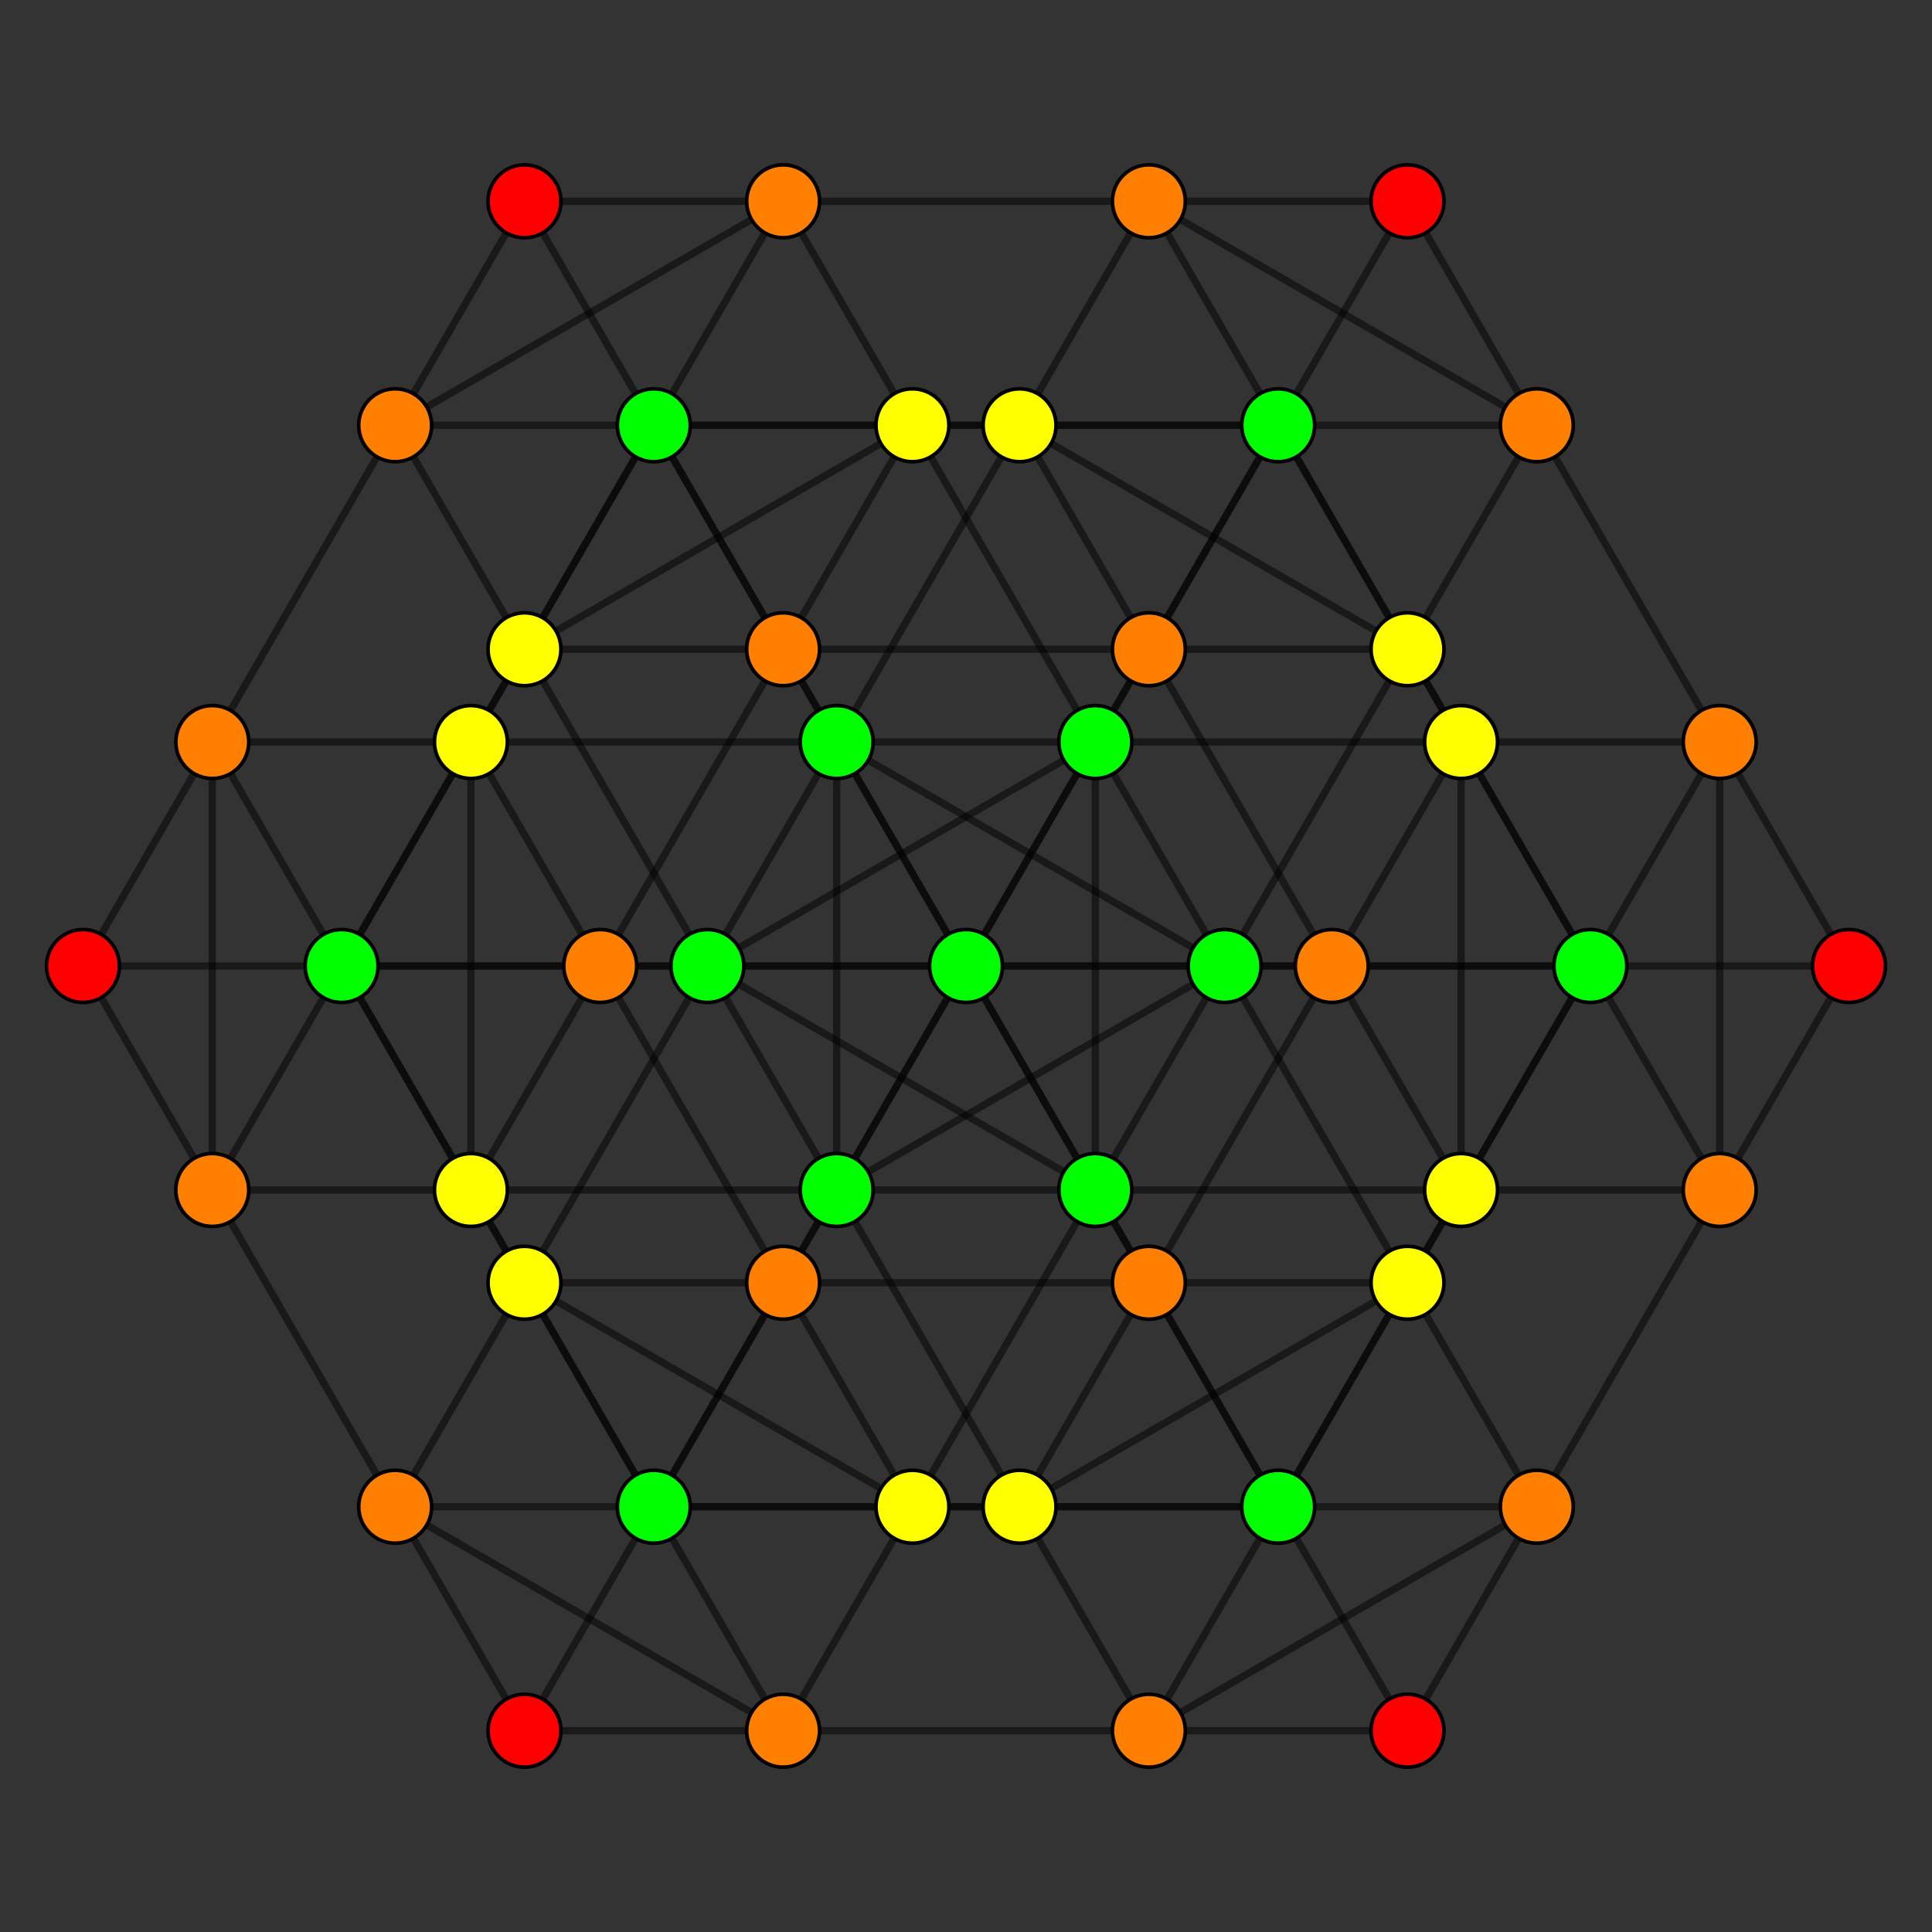 <?xml version="1.0" encoding="UTF-8" standalone="no"?>
<svg
xmlns="http://www.w3.org/2000/svg"
version="1.0"
width="1600" height="1600"
id="7-cube_t04_B3.svg">
<rect width="100%" height="100%" fill="#333333" stroke="none"/>
<g style="stroke:#000000;stroke-width:6.0;stroke-opacity:0.50;">
<line x1="1531.275" y1="800.000" x2="1531.275" y2="800.000"/>
<line x1="1531.275" y1="800.000" x2="1424.182" y2="614.510"/>
<line x1="1531.275" y1="800.000" x2="1317.089" y2="800.000"/>
<line x1="1531.275" y1="800.000" x2="1424.182" y2="985.490"/>
<line x1="1165.637" y1="1433.302" x2="1165.637" y2="1433.302"/>
<line x1="1165.637" y1="1433.302" x2="1058.545" y2="1247.812"/>
<line x1="1165.637" y1="1433.302" x2="951.452" y2="1433.302"/>
<line x1="1165.637" y1="1433.302" x2="1272.730" y2="1247.813"/>
<line x1="800.000" y1="800.000" x2="800.000" y2="800.000"/>
<line x1="800.000" y1="800.000" x2="692.907" y2="614.510"/>
<line x1="800.000" y1="800.000" x2="1014.185" y2="800.000"/>
<line x1="800.000" y1="800.000" x2="692.907" y2="985.490"/>
<line x1="434.363" y1="1433.302" x2="434.363" y2="1433.302"/>
<line x1="434.363" y1="1433.302" x2="327.270" y2="1247.812"/>
<line x1="434.363" y1="1433.302" x2="648.548" y2="1433.302"/>
<line x1="434.363" y1="1433.302" x2="541.455" y2="1247.812"/>
<line x1="1165.637" y1="166.698" x2="1165.637" y2="166.698"/>
<line x1="1165.637" y1="166.698" x2="1272.730" y2="352.188"/>
<line x1="1165.637" y1="166.698" x2="951.452" y2="166.698"/>
<line x1="1165.637" y1="166.698" x2="1058.545" y2="352.188"/>
<line x1="800.000" y1="800.000" x2="907.093" y2="985.490"/>
<line x1="800.000" y1="800.000" x2="585.815" y2="800.000"/>
<line x1="800.000" y1="800.000" x2="907.093" y2="614.510"/>
<line x1="434.363" y1="166.698" x2="434.363" y2="166.698"/>
<line x1="434.363" y1="166.698" x2="541.455" y2="352.188"/>
<line x1="434.363" y1="166.698" x2="648.548" y2="166.698"/>
<line x1="434.363" y1="166.698" x2="327.270" y2="352.188"/>
<line x1="68.725" y1="800.000" x2="68.725" y2="800.000"/>
<line x1="68.725" y1="800.000" x2="175.818" y2="985.490"/>
<line x1="68.725" y1="800.000" x2="282.911" y2="800.000"/>
<line x1="68.725" y1="800.000" x2="175.818" y2="614.510"/>
<line x1="1424.182" y1="614.510" x2="1272.730" y2="352.188"/>
<line x1="1424.182" y1="614.510" x2="1424.182" y2="614.510"/>
<line x1="1424.182" y1="614.510" x2="1317.089" y2="800.000"/>
<line x1="1424.182" y1="614.510" x2="1209.997" y2="614.510"/>
<line x1="1424.182" y1="614.510" x2="1424.182" y2="985.490"/>
<line x1="1058.545" y1="1247.812" x2="907.093" y2="985.490"/>
<line x1="1058.545" y1="1247.812" x2="1058.545" y2="1247.812"/>
<line x1="1058.545" y1="1247.812" x2="951.452" y2="1433.302"/>
<line x1="1058.545" y1="1247.812" x2="844.359" y2="1247.812"/>
<line x1="1058.545" y1="1247.812" x2="1272.730" y2="1247.813"/>
<line x1="1058.545" y1="1247.812" x2="1165.637" y2="1062.323"/>
<line x1="692.907" y1="614.510" x2="541.455" y2="352.188"/>
<line x1="692.907" y1="614.510" x2="692.907" y2="614.510"/>
<line x1="692.907" y1="614.510" x2="1014.185" y2="800.000"/>
<line x1="692.907" y1="614.510" x2="907.093" y2="614.510"/>
<line x1="692.907" y1="614.510" x2="692.907" y2="985.490"/>
<line x1="692.907" y1="614.510" x2="585.815" y2="800.000"/>
<line x1="327.270" y1="1247.812" x2="175.818" y2="985.490"/>
<line x1="327.270" y1="1247.812" x2="327.270" y2="1247.812"/>
<line x1="327.270" y1="1247.812" x2="648.548" y2="1433.302"/>
<line x1="327.270" y1="1247.812" x2="541.455" y2="1247.812"/>
<line x1="327.270" y1="1247.812" x2="434.363" y2="1062.323"/>
<line x1="1272.730" y1="352.188" x2="1272.730" y2="352.188"/>
<line x1="1272.730" y1="352.188" x2="951.452" y2="166.698"/>
<line x1="1272.730" y1="352.188" x2="1058.545" y2="352.188"/>
<line x1="1272.730" y1="352.188" x2="1165.637" y2="537.678"/>
<line x1="907.093" y1="985.490" x2="907.093" y2="985.490"/>
<line x1="907.093" y1="985.490" x2="585.815" y2="800.000"/>
<line x1="907.093" y1="985.490" x2="692.907" y2="985.490"/>
<line x1="907.093" y1="985.490" x2="907.093" y2="614.510"/>
<line x1="907.093" y1="985.490" x2="1014.185" y2="800.000"/>
<line x1="541.455" y1="352.188" x2="541.455" y2="352.188"/>
<line x1="541.455" y1="352.188" x2="648.548" y2="166.698"/>
<line x1="541.455" y1="352.188" x2="755.641" y2="352.188"/>
<line x1="541.455" y1="352.188" x2="327.270" y2="352.188"/>
<line x1="541.455" y1="352.188" x2="434.363" y2="537.678"/>
<line x1="175.818" y1="985.490" x2="175.818" y2="985.490"/>
<line x1="175.818" y1="985.490" x2="282.911" y2="800.000"/>
<line x1="175.818" y1="985.490" x2="390.003" y2="985.490"/>
<line x1="175.818" y1="985.490" x2="175.818" y2="614.510"/>
<line x1="1317.089" y1="800.000" x2="1014.185" y2="800.000"/>
<line x1="1317.089" y1="800.000" x2="1317.089" y2="800.000"/>
<line x1="1317.089" y1="800.000" x2="1209.997" y2="614.510"/>
<line x1="1317.089" y1="800.000" x2="1424.182" y2="985.490"/>
<line x1="1317.089" y1="800.000" x2="1209.997" y2="985.490"/>
<line x1="951.452" y1="1433.302" x2="648.548" y2="1433.302"/>
<line x1="951.452" y1="1433.302" x2="951.452" y2="1433.302"/>
<line x1="951.452" y1="1433.302" x2="844.359" y2="1247.812"/>
<line x1="951.452" y1="1433.302" x2="1272.730" y2="1247.813"/>
<line x1="1014.185" y1="800.000" x2="1014.185" y2="800.000"/>
<line x1="1014.185" y1="800.000" x2="907.093" y2="614.510"/>
<line x1="1014.185" y1="800.000" x2="692.907" y2="985.490"/>
<line x1="648.548" y1="1433.302" x2="648.548" y2="1433.302"/>
<line x1="648.548" y1="1433.302" x2="541.455" y2="1247.812"/>
<line x1="648.548" y1="1433.302" x2="755.641" y2="1247.813"/>
<line x1="951.452" y1="166.698" x2="648.548" y2="166.698"/>
<line x1="951.452" y1="166.698" x2="951.452" y2="166.698"/>
<line x1="951.452" y1="166.698" x2="1058.545" y2="352.188"/>
<line x1="951.452" y1="166.698" x2="844.359" y2="352.188"/>
<line x1="585.815" y1="800.000" x2="282.911" y2="800.000"/>
<line x1="585.815" y1="800.000" x2="585.815" y2="800.000"/>
<line x1="585.815" y1="800.000" x2="692.907" y2="985.490"/>
<line x1="585.815" y1="800.000" x2="907.093" y2="614.510"/>
<line x1="648.548" y1="166.698" x2="648.548" y2="166.698"/>
<line x1="648.548" y1="166.698" x2="755.641" y2="352.188"/>
<line x1="648.548" y1="166.698" x2="327.270" y2="352.188"/>
<line x1="282.911" y1="800.000" x2="282.911" y2="800.000"/>
<line x1="282.911" y1="800.000" x2="390.003" y2="985.490"/>
<line x1="282.911" y1="800.000" x2="175.818" y2="614.510"/>
<line x1="282.911" y1="800.000" x2="390.003" y2="614.510"/>
<line x1="1209.997" y1="614.510" x2="907.093" y2="614.510"/>
<line x1="1209.997" y1="614.510" x2="1058.545" y2="352.188"/>
<line x1="1209.997" y1="614.510" x2="1209.997" y2="614.510"/>
<line x1="1209.997" y1="614.510" x2="1209.997" y2="985.490"/>
<line x1="1209.997" y1="614.510" x2="1102.904" y2="800.000"/>
<line x1="844.359" y1="1247.812" x2="541.455" y2="1247.812"/>
<line x1="844.359" y1="1247.812" x2="692.907" y2="985.490"/>
<line x1="844.359" y1="1247.812" x2="844.359" y2="1247.812"/>
<line x1="844.359" y1="1247.812" x2="1165.637" y2="1062.323"/>
<line x1="844.359" y1="1247.812" x2="951.452" y2="1062.323"/>
<line x1="907.093" y1="614.510" x2="755.641" y2="352.188"/>
<line x1="907.093" y1="614.510" x2="907.093" y2="614.510"/>
<line x1="541.455" y1="1247.812" x2="390.003" y2="985.490"/>
<line x1="541.455" y1="1247.812" x2="541.455" y2="1247.812"/>
<line x1="541.455" y1="1247.812" x2="434.363" y2="1062.323"/>
<line x1="541.455" y1="1247.812" x2="755.641" y2="1247.813"/>
<line x1="541.455" y1="1247.812" x2="648.548" y2="1062.323"/>
<line x1="1058.545" y1="352.188" x2="755.641" y2="352.188"/>
<line x1="1058.545" y1="352.188" x2="1058.545" y2="352.188"/>
<line x1="1058.545" y1="352.188" x2="1165.637" y2="537.678"/>
<line x1="1058.545" y1="352.188" x2="844.359" y2="352.188"/>
<line x1="1058.545" y1="352.188" x2="951.452" y2="537.678"/>
<line x1="692.907" y1="985.490" x2="390.003" y2="985.490"/>
<line x1="692.907" y1="985.490" x2="692.907" y2="985.490"/>
<line x1="755.641" y1="352.188" x2="755.641" y2="352.188"/>
<line x1="755.641" y1="352.188" x2="434.363" y2="537.678"/>
<line x1="755.641" y1="352.188" x2="648.548" y2="537.678"/>
<line x1="390.003" y1="985.490" x2="390.003" y2="985.490"/>
<line x1="390.003" y1="985.490" x2="390.003" y2="614.510"/>
<line x1="390.003" y1="985.490" x2="497.096" y2="800.000"/>
<line x1="1424.182" y1="985.490" x2="1272.730" y2="1247.813"/>
<line x1="1424.182" y1="985.490" x2="1424.182" y2="985.490"/>
<line x1="1424.182" y1="985.490" x2="1209.997" y2="985.490"/>
<line x1="1272.730" y1="1247.813" x2="1272.730" y2="1247.813"/>
<line x1="1272.730" y1="1247.813" x2="1165.637" y2="1062.323"/>
<line x1="692.907" y1="985.490" x2="541.455" y2="1247.812"/>
<line x1="1058.545" y1="352.188" x2="907.093" y2="614.510"/>
<line x1="327.270" y1="352.188" x2="175.818" y2="614.510"/>
<line x1="327.270" y1="352.188" x2="327.270" y2="352.188"/>
<line x1="327.270" y1="352.188" x2="434.363" y2="537.678"/>
<line x1="175.818" y1="614.510" x2="175.818" y2="614.510"/>
<line x1="175.818" y1="614.510" x2="390.003" y2="614.510"/>
<line x1="1317.089" y1="800.000" x2="1165.637" y2="1062.323"/>
<line x1="1317.089" y1="800.000" x2="1165.637" y2="537.678"/>
<line x1="1317.089" y1="800.000" x2="1102.904" y2="800.000"/>
<line x1="1165.637" y1="1062.323" x2="1014.185" y2="800.000"/>
<line x1="1165.637" y1="1062.323" x2="1165.637" y2="1062.323"/>
<line x1="1165.637" y1="1062.323" x2="951.452" y2="1062.323"/>
<line x1="585.815" y1="800.000" x2="434.363" y2="1062.323"/>
<line x1="585.815" y1="800.000" x2="434.363" y2="537.678"/>
<line x1="434.363" y1="1062.323" x2="282.911" y2="800.000"/>
<line x1="434.363" y1="1062.323" x2="434.363" y2="1062.323"/>
<line x1="434.363" y1="1062.323" x2="755.641" y2="1247.813"/>
<line x1="434.363" y1="1062.323" x2="648.548" y2="1062.323"/>
<line x1="1165.637" y1="537.678" x2="1014.185" y2="800.000"/>
<line x1="1165.637" y1="537.678" x2="1165.637" y2="537.678"/>
<line x1="1165.637" y1="537.678" x2="844.359" y2="352.188"/>
<line x1="1165.637" y1="537.678" x2="951.452" y2="537.678"/>
<line x1="434.363" y1="537.678" x2="282.911" y2="800.000"/>
<line x1="434.363" y1="537.678" x2="434.363" y2="537.678"/>
<line x1="434.363" y1="537.678" x2="648.548" y2="537.678"/>
<line x1="282.911" y1="800.000" x2="497.096" y2="800.000"/>
<line x1="1209.997" y1="985.490" x2="1058.545" y2="1247.812"/>
<line x1="1209.997" y1="985.490" x2="907.093" y2="985.490"/>
<line x1="1209.997" y1="985.490" x2="1209.997" y2="985.490"/>
<line x1="1209.997" y1="985.490" x2="1102.904" y2="800.000"/>
<line x1="1058.545" y1="1247.812" x2="755.641" y2="1247.813"/>
<line x1="1058.545" y1="1247.812" x2="951.452" y2="1062.323"/>
<line x1="907.093" y1="985.490" x2="755.641" y2="1247.813"/>
<line x1="755.641" y1="1247.813" x2="755.641" y2="1247.813"/>
<line x1="755.641" y1="1247.813" x2="648.548" y2="1062.323"/>
<line x1="844.359" y1="352.188" x2="692.907" y2="614.510"/>
<line x1="844.359" y1="352.188" x2="541.455" y2="352.188"/>
<line x1="844.359" y1="352.188" x2="844.359" y2="352.188"/>
<line x1="844.359" y1="352.188" x2="951.452" y2="537.678"/>
<line x1="692.907" y1="614.510" x2="390.003" y2="614.510"/>
<line x1="541.455" y1="352.188" x2="390.003" y2="614.510"/>
<line x1="541.455" y1="352.188" x2="648.548" y2="537.678"/>
<line x1="390.003" y1="614.510" x2="390.003" y2="614.510"/>
<line x1="390.003" y1="614.510" x2="497.096" y2="800.000"/>
<line x1="1102.904" y1="800.000" x2="951.452" y2="1062.323"/>
<line x1="1102.904" y1="800.000" x2="800.000" y2="800.000"/>
<line x1="1102.904" y1="800.000" x2="951.452" y2="537.678"/>
<line x1="1102.904" y1="800.000" x2="1102.904" y2="800.000"/>
<line x1="951.452" y1="1062.323" x2="648.548" y2="1062.323"/>
<line x1="951.452" y1="1062.323" x2="800.000" y2="800.000"/>
<line x1="951.452" y1="1062.323" x2="951.452" y2="1062.323"/>
<line x1="800.000" y1="800.000" x2="648.548" y2="1062.323"/>
<line x1="800.000" y1="800.000" x2="648.548" y2="537.678"/>
<line x1="648.548" y1="1062.323" x2="497.096" y2="800.000"/>
<line x1="648.548" y1="1062.323" x2="648.548" y2="1062.323"/>
<line x1="951.452" y1="537.678" x2="800.000" y2="800.000"/>
<line x1="951.452" y1="537.678" x2="648.548" y2="537.678"/>
<line x1="951.452" y1="537.678" x2="951.452" y2="537.678"/>
<line x1="800.000" y1="800.000" x2="497.096" y2="800.000"/>
<line x1="648.548" y1="537.678" x2="497.096" y2="800.000"/>
<line x1="648.548" y1="537.678" x2="648.548" y2="537.678"/>
<line x1="497.096" y1="800.000" x2="497.096" y2="800.000"/>
</g>
<g style="stroke:#000000;stroke-width:3.0;fill:#ff0000">
<circle cx="1531.275" cy="800.000" r="30.2"/>
<circle cx="1165.637" cy="1433.302" r="30.2"/>
<circle cx="434.363" cy="1433.302" r="30.2"/>
<circle cx="1165.637" cy="166.698" r="30.2"/>
<circle cx="434.363" cy="166.698" r="30.2"/>
<circle cx="68.725" cy="800.000" r="30.2"/>
</g>
<g style="stroke:#000000;stroke-width:3.0;fill:#ff7f00">
<circle cx="1424.182" cy="614.510" r="30.2"/>
<circle cx="327.270" cy="1247.812" r="30.2"/>
<circle cx="1272.730" cy="352.188" r="30.2"/>
<circle cx="175.818" cy="985.490" r="30.2"/>
<circle cx="951.452" cy="1433.302" r="30.2"/>
<circle cx="648.548" cy="1433.302" r="30.2"/>
<circle cx="951.452" cy="166.698" r="30.2"/>
<circle cx="648.548" cy="166.698" r="30.2"/>
<circle cx="1424.182" cy="985.490" r="30.2"/>
<circle cx="1272.730" cy="1247.813" r="30.2"/>
<circle cx="327.270" cy="352.188" r="30.2"/>
<circle cx="175.818" cy="614.510" r="30.2"/>
<circle cx="1102.904" cy="800.000" r="30.2"/>
<circle cx="951.452" cy="1062.323" r="30.2"/>
<circle cx="648.548" cy="1062.323" r="30.2"/>
<circle cx="951.452" cy="537.678" r="30.2"/>
<circle cx="648.548" cy="537.678" r="30.2"/>
<circle cx="497.096" cy="800.000" r="30.2"/>
</g>
<g style="stroke:#000000;stroke-width:3.0;fill:#ffff00">
<circle cx="1209.997" cy="614.510" r="30.2"/>
<circle cx="844.359" cy="1247.812" r="30.2"/>
<circle cx="755.641" cy="352.188" r="30.2"/>
<circle cx="390.003" cy="985.490" r="30.2"/>
<circle cx="1165.637" cy="1062.323" r="30.2"/>
<circle cx="434.363" cy="1062.323" r="30.2"/>
<circle cx="1165.637" cy="537.678" r="30.2"/>
<circle cx="434.363" cy="537.678" r="30.2"/>
<circle cx="1209.997" cy="985.490" r="30.2"/>
<circle cx="755.641" cy="1247.813" r="30.2"/>
<circle cx="844.359" cy="352.188" r="30.2"/>
<circle cx="390.003" cy="614.510" r="30.2"/>
</g>
<g style="stroke:#000000;stroke-width:3.0;fill:#00ff00">
<circle cx="800.000" cy="800.000" r="30.2"/>
<circle cx="1058.545" cy="1247.812" r="30.2"/>
<circle cx="692.907" cy="614.510" r="30.2"/>
<circle cx="907.093" cy="985.490" r="30.2"/>
<circle cx="541.455" cy="352.188" r="30.2"/>
<circle cx="1317.089" cy="800.000" r="30.2"/>
<circle cx="1014.185" cy="800.000" r="30.2"/>
<circle cx="585.815" cy="800.000" r="30.2"/>
<circle cx="282.911" cy="800.000" r="30.2"/>
<circle cx="907.093" cy="614.510" r="30.2"/>
<circle cx="541.455" cy="1247.812" r="30.2"/>
<circle cx="1058.545" cy="352.188" r="30.2"/>
<circle cx="692.907" cy="985.490" r="30.2"/>
</g>
</svg>
